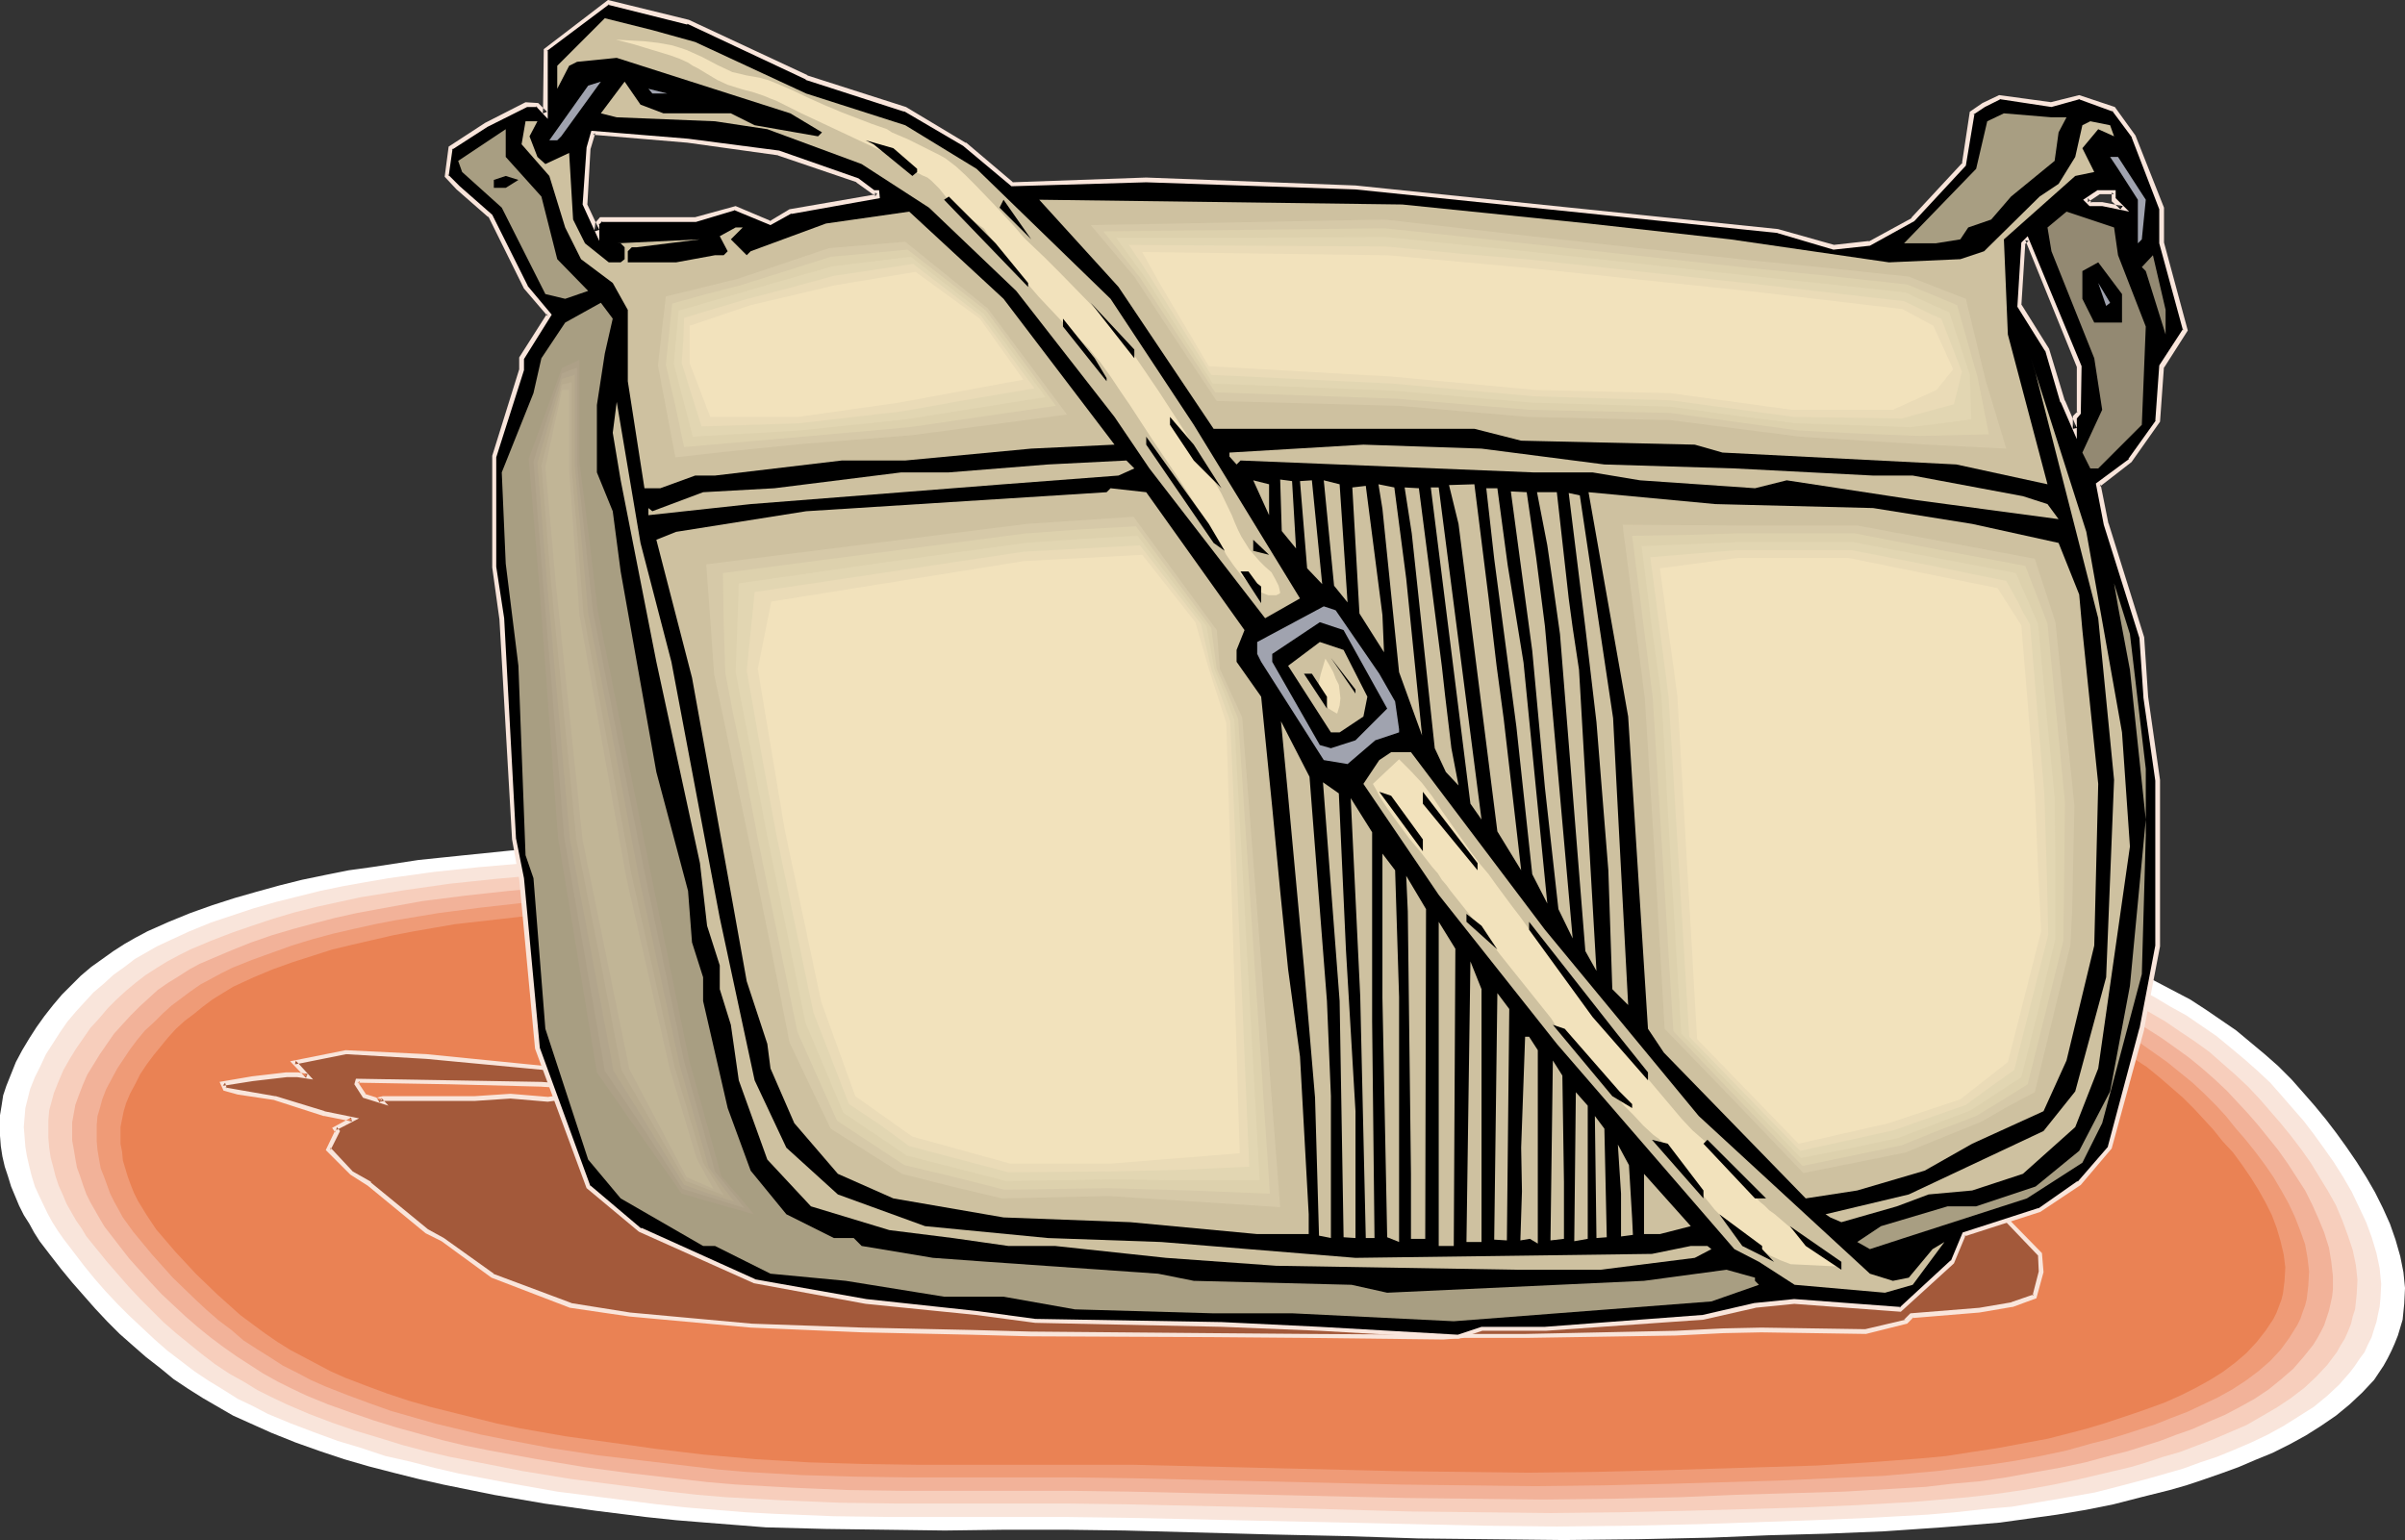 <?xml version="1.0" encoding="UTF-8" standalone="no"?>
<svg
   version="1.0"
   width="129.724mm"
   height="83.076mm"
   id="svg122"
   sodipodi:docname="Purse 52.wmf"
   xmlns:inkscape="http://www.inkscape.org/namespaces/inkscape"
   xmlns:sodipodi="http://sodipodi.sourceforge.net/DTD/sodipodi-0.dtd"
   xmlns="http://www.w3.org/2000/svg"
   xmlns:svg="http://www.w3.org/2000/svg">
  <rect width="100%" height="100%" fill="#333333" stroke="none"/>
  <sodipodi:namedview
     id="namedview122"
     pagecolor="#ffffff"
     bordercolor="#000000"
     borderopacity="0.25"
     inkscape:showpageshadow="2"
     inkscape:pageopacity="0.0"
     inkscape:pagecheckerboard="0"
     inkscape:deskcolor="#d1d1d1"
     inkscape:document-units="mm" />
  <defs
     id="defs1">
    <pattern
       id="WMFhbasepattern"
       patternUnits="userSpaceOnUse"
       width="6"
       height="6"
       x="0"
       y="0" />
  </defs>
  <path
     style="fill:#ffffff;fill-opacity:1;fill-rule:evenodd;stroke:none"
     d="m 1.293,221.393 0.97,-2.424 0.97,-2.424 1.293,-2.424 1.454,-2.424 1.454,-2.262 1.616,-2.262 1.778,-2.262 1.778,-2.101 1.939,-1.939 1.939,-1.939 2.101,-1.778 2.262,-1.616 2.262,-1.616 2.262,-1.454 2.262,-1.293 2.424,-1.293 4.363,-1.939 4.363,-1.778 4.525,-1.616 4.525,-1.454 4.525,-1.293 4.686,-1.293 4.525,-1.131 4.686,-0.97 4.848,-0.97 4.686,-0.646 9.534,-1.454 9.373,-0.97 9.534,-0.97 7.757,-0.485 7.757,-0.485 7.595,-0.323 7.757,-0.162 15.514,-0.323 15.514,0.162 15.352,0.323 15.514,0.485 31.027,0.808 27.795,0.485 27.795,0.485 13.898,0.485 13.898,0.646 13.898,0.808 13.898,1.131 10.019,0.97 10.181,1.131 10.019,1.131 10.019,1.293 10.019,1.778 5.01,0.97 5.01,0.97 4.848,1.293 4.848,1.293 4.848,1.454 4.848,1.616 6.949,2.586 3.555,1.454 3.555,1.454 3.394,1.616 3.394,1.778 3.394,1.778 3.394,1.778 3.232,2.101 3.07,2.101 3.07,2.101 2.909,2.424 2.909,2.424 2.747,2.424 2.747,2.747 2.424,2.747 2.262,2.586 2.262,2.747 2.101,2.747 2.101,2.909 2.101,3.07 1.939,3.07 1.778,3.07 1.616,3.232 1.454,3.232 1.131,3.232 0.97,3.394 0.646,3.232 0.323,3.232 -0.162,3.232 -0.162,1.616 -0.162,1.616 -0.485,1.616 -0.485,1.616 -0.646,1.616 -0.646,1.454 -0.808,1.616 -0.808,1.454 -0.97,1.454 -0.97,1.454 -2.424,2.586 -2.586,2.424 -2.747,2.262 -3.07,2.101 -3.07,1.939 -3.232,1.778 -3.555,1.778 -3.555,1.454 -3.394,1.454 -3.555,1.293 -3.717,1.293 -3.394,1.131 -3.394,0.97 -5.818,1.454 -5.656,1.454 -5.656,1.131 -5.818,0.97 -5.818,0.808 -5.818,0.808 -5.818,0.485 -5.979,0.485 -11.797,0.808 -11.797,0.485 -11.797,0.323 -11.797,0.485 -14.867,0.323 -15.029,0.162 -14.867,-0.162 -14.867,-0.162 -15.029,-0.485 -14.867,-0.323 -29.896,-0.808 -12.12,-0.162 h -12.282 l -12.282,0.162 -12.12,-0.162 -12.282,-0.162 -12.12,-0.323 -6.141,-0.485 -6.141,-0.485 -5.979,-0.485 -6.141,-0.646 -10.342,-1.293 -10.342,-1.454 -10.342,-1.778 -10.342,-2.101 -5.01,-1.131 -5.171,-1.293 -5.01,-1.293 -5.01,-1.454 -4.848,-1.616 -5.01,-1.778 -4.848,-1.939 -4.686,-2.101 -3.232,-1.454 -3.07,-1.778 -3.07,-1.778 -3.07,-1.939 -2.909,-1.939 -2.747,-2.262 -2.909,-2.262 -2.586,-2.262 -2.747,-2.424 -2.586,-2.586 -2.424,-2.586 -4.686,-5.333 -2.262,-2.747 -2.262,-2.909 -2.101,-2.747 -1.131,-1.778 -0.97,-1.778 -1.131,-1.778 -0.97,-1.939 -0.808,-1.939 -0.808,-1.939 -0.646,-2.101 -0.646,-1.939 -0.485,-2.101 -0.323,-2.101 L 0,231.573 v -2.101 -2.101 l 0.323,-1.939 0.323,-2.101 z"
     id="path1" />
  <path
     style="fill:#f9e5db;fill-opacity:1;fill-rule:evenodd;stroke:none"
     d="m 6.141,222.039 0.97,-2.424 1.131,-2.262 1.131,-2.424 1.454,-2.262 1.454,-2.262 1.454,-2.101 1.778,-2.101 1.778,-1.939 1.778,-1.939 2.101,-1.778 1.939,-1.778 2.262,-1.616 2.101,-1.616 2.262,-1.293 2.262,-1.293 2.424,-1.131 4.202,-1.939 4.363,-1.778 4.363,-1.454 4.363,-1.454 4.525,-1.293 4.525,-1.131 4.525,-1.131 4.686,-0.97 4.525,-0.808 4.686,-0.808 9.373,-1.293 9.211,-0.97 9.373,-0.808 7.595,-0.646 7.434,-0.323 7.595,-0.323 7.595,-0.323 h 15.19 15.19 l 15.029,0.323 15.19,0.485 30.219,0.808 27.31,0.323 27.31,0.485 13.574,0.485 13.736,0.646 13.574,0.808 13.574,1.131 10.019,0.97 9.858,0.97 9.858,1.131 9.858,1.293 9.858,1.454 4.848,0.97 4.848,1.131 4.848,1.131 4.686,1.293 4.848,1.293 4.686,1.454 6.787,2.586 6.949,2.909 3.394,1.616 3.232,1.454 3.394,1.778 3.232,1.939 3.232,1.778 3.07,2.101 3.07,2.101 2.747,2.262 2.909,2.424 2.747,2.424 2.586,2.424 2.424,2.747 2.101,2.424 2.262,2.586 2.101,2.747 2.101,2.909 1.939,2.747 1.939,3.07 1.778,3.07 1.454,3.07 1.454,3.07 1.131,3.07 0.97,3.232 0.646,3.07 0.323,3.232 -0.162,3.07 -0.162,1.616 -0.323,1.454 -0.323,1.616 -0.485,1.454 -0.485,1.616 -0.808,1.616 -0.646,1.454 -0.97,1.293 -0.97,1.454 -0.97,1.293 -2.262,2.586 -2.424,2.262 -2.747,2.262 -3.07,1.939 -3.07,1.939 -3.232,1.778 -3.394,1.616 -3.394,1.454 -3.555,1.454 -3.394,1.131 -3.555,1.293 -6.787,1.939 -5.494,1.454 -5.656,1.454 -5.494,0.97 -5.656,0.97 -5.818,0.97 -5.656,0.485 -5.818,0.646 -5.656,0.485 -11.635,0.646 -11.474,0.485 -23.27,0.808 -14.544,0.323 -14.706,0.162 -14.544,-0.162 -14.706,-0.323 -58.499,-1.293 -11.958,-0.162 h -23.917 -11.958 l -11.958,-0.162 -11.958,-0.485 -5.979,-0.323 -5.979,-0.485 -5.979,-0.485 -5.979,-0.646 -10.181,-1.293 -10.181,-1.293 -10.019,-1.778 -10.181,-1.939 -4.848,-1.131 -5.01,-1.293 -5.01,-1.131 -4.848,-1.616 -4.848,-1.454 -4.848,-1.778 -4.686,-1.778 -4.686,-1.939 -3.07,-1.616 -3.07,-1.454 -3.07,-1.939 -2.909,-1.778 -2.909,-1.939 -2.747,-2.101 -2.747,-2.101 -2.586,-2.262 -2.586,-2.424 -2.586,-2.424 -2.424,-2.424 -2.424,-2.586 -2.262,-2.586 -2.101,-2.586 -4.202,-5.494 -1.131,-1.616 -1.131,-1.778 -0.97,-1.778 -1.778,-3.717 -0.808,-1.778 -0.646,-2.101 -0.485,-1.939 -0.485,-2.101 -0.323,-1.939 -0.162,-2.101 -0.162,-1.939 0.162,-1.939 0.162,-1.939 0.485,-1.939 z"
     id="path2" />
  <path
     style="fill:#f7cebc;fill-opacity:1;fill-rule:evenodd;stroke:none"
     d="m 10.989,222.847 0.97,-2.424 0.97,-2.262 1.293,-2.262 1.293,-2.101 1.454,-2.101 1.454,-2.101 1.778,-1.939 1.778,-2.101 1.778,-1.778 1.939,-1.778 1.939,-1.616 2.101,-1.616 2.262,-1.454 2.101,-1.293 2.424,-1.293 2.262,-1.131 4.202,-1.778 4.202,-1.616 4.202,-1.454 4.363,-1.454 4.363,-1.293 4.525,-1.131 8.888,-1.939 9.05,-1.454 9.05,-1.293 9.211,-0.97 9.05,-0.808 7.434,-0.485 7.434,-0.485 7.434,-0.323 7.434,-0.162 14.706,-0.162 14.867,0.162 29.734,0.646 14.867,0.485 14.867,0.323 26.664,0.323 26.826,0.485 13.413,0.485 13.251,0.646 13.251,0.808 13.413,0.97 19.392,1.778 9.696,1.131 9.534,1.293 9.696,1.454 4.686,0.97 4.848,0.97 4.686,1.131 4.686,1.293 4.686,1.293 4.525,1.454 6.787,2.424 6.787,2.747 3.232,1.454 3.232,1.616 3.394,1.616 6.141,3.555 3.07,2.101 2.909,1.939 2.909,2.101 2.747,2.424 2.586,2.262 2.586,2.424 2.424,2.586 2.101,2.424 2.101,2.424 2.101,2.586 2.101,2.747 1.939,2.747 1.778,2.909 1.778,2.909 1.616,2.909 1.293,3.07 1.131,3.07 0.97,2.909 0.646,3.07 0.323,3.07 -0.162,2.909 -0.162,1.616 -0.162,1.454 -0.485,1.454 -0.323,1.454 -0.646,1.616 -0.646,1.454 -0.808,1.293 -0.808,1.454 -1.939,2.586 -2.262,2.424 -2.424,2.262 -2.747,2.101 -2.909,1.939 -3.07,1.778 -3.07,1.778 -3.394,1.454 -3.394,1.454 -3.394,1.293 -3.394,1.293 -3.394,0.97 -3.394,1.131 -3.232,0.97 -5.494,1.293 -5.494,1.293 -5.494,1.131 -5.494,0.97 -5.656,0.808 -5.494,0.646 -5.656,0.485 -5.656,0.485 -11.312,0.646 -11.312,0.485 -11.312,0.323 -11.312,0.323 -14.221,0.323 -14.382,0.162 -14.382,-0.162 -14.382,-0.162 -28.765,-0.808 -28.603,-0.646 -11.797,-0.162 h -11.635 -11.635 -11.797 l -11.797,-0.162 -11.635,-0.485 -5.818,-0.323 -5.818,-0.323 -5.818,-0.485 -5.818,-0.646 -10.019,-1.293 -10.019,-1.293 -9.858,-1.616 -9.858,-1.939 -5.01,-0.97 -4.848,-1.131 -4.848,-1.293 -4.686,-1.454 -4.848,-1.454 -4.686,-1.616 -4.686,-1.778 -4.525,-1.939 -3.07,-1.454 -2.909,-1.454 -2.909,-1.778 -2.909,-1.616 -2.909,-1.939 -2.747,-2.101 -2.586,-2.101 -2.586,-2.101 -2.586,-2.262 -2.424,-2.424 -2.262,-2.262 -2.424,-2.586 -4.363,-5.01 -4.202,-5.171 -0.97,-1.616 -1.131,-1.616 -1.939,-3.394 -0.808,-1.939 -0.808,-1.778 -0.646,-1.939 -0.485,-1.939 -0.485,-1.778 -0.323,-2.101 -0.162,-1.939 v -1.778 -1.939 l 0.162,-1.939 0.485,-1.778 z"
     id="path3" />
  <path
     style="fill:#f2b299;fill-opacity:1;fill-rule:evenodd;stroke:none"
     d="m 15.998,223.493 0.808,-2.101 0.97,-2.262 1.293,-2.101 1.293,-2.101 1.454,-2.101 1.454,-2.101 1.616,-1.778 1.778,-1.939 1.778,-1.778 3.717,-3.394 2.101,-1.454 2.101,-1.293 2.262,-1.454 2.101,-1.131 2.262,-0.97 4.202,-1.778 4.04,-1.616 4.202,-1.454 4.363,-1.293 4.202,-1.131 4.363,-1.131 4.363,-0.97 4.363,-0.808 8.888,-1.616 8.888,-1.131 8.888,-0.97 9.05,-0.808 7.11,-0.485 7.434,-0.485 7.11,-0.162 7.272,-0.162 14.544,-0.162 14.544,0.162 29.088,0.646 29.088,0.646 26.179,0.485 26.179,0.485 13.09,0.323 13.09,0.646 12.928,0.646 13.09,1.131 19.069,1.778 9.534,0.97 9.373,1.131 9.373,1.616 4.686,0.808 4.686,0.97 4.686,1.131 4.525,1.131 4.525,1.293 4.525,1.293 6.626,2.424 6.626,2.586 3.232,1.454 3.232,1.454 3.07,1.616 3.07,1.778 3.07,1.616 3.07,1.939 2.747,1.939 2.909,2.101 2.586,2.101 2.586,2.262 2.586,2.424 2.262,2.424 2.101,2.262 2.101,2.424 4.04,5.01 1.939,2.747 1.778,2.747 1.778,2.747 1.454,2.909 1.293,2.909 1.131,2.747 0.97,3.07 0.485,2.909 0.323,2.909 v 2.747 l -0.162,1.454 -0.323,1.454 -0.323,1.454 -0.485,1.454 -0.485,1.454 -0.646,1.293 -0.808,1.454 -0.808,1.293 -1.939,2.424 -2.101,2.424 -2.424,2.101 -2.586,2.101 -2.909,1.939 -2.909,1.616 -3.07,1.616 -3.394,1.454 -3.232,1.454 -3.232,1.131 -3.394,1.293 -6.626,2.101 -3.232,0.808 -5.333,1.454 -5.333,1.131 -5.494,0.97 -5.333,0.97 -5.494,0.808 -5.494,0.485 -5.494,0.646 -5.494,0.323 -11.15,0.646 -10.989,0.323 -11.15,0.323 -11.15,0.485 -14.059,0.323 -13.898,0.162 -14.059,-0.162 -14.059,-0.162 -28.118,-0.646 -27.957,-0.646 -11.635,-0.162 h -34.421 l -11.474,-0.162 -11.474,-0.485 -11.474,-0.646 -5.656,-0.485 -5.656,-0.646 -9.858,-1.131 -9.696,-1.293 -9.696,-1.616 -9.696,-1.778 -4.848,-0.97 -4.686,-1.131 -4.686,-1.293 -4.686,-1.293 -4.686,-1.454 -4.686,-1.616 -4.525,-1.616 -4.363,-1.778 -3.07,-1.454 -2.909,-1.454 -2.909,-1.616 -2.747,-1.778 -2.747,-1.778 -2.747,-1.939 -2.586,-1.939 -2.586,-2.101 -2.424,-2.101 -2.424,-2.262 -2.424,-2.262 -2.262,-2.424 -4.363,-4.848 -3.878,-5.01 -1.131,-1.454 -0.97,-1.616 -1.939,-3.394 -0.808,-1.616 -0.646,-1.778 -0.646,-1.939 -0.646,-1.778 -0.323,-1.778 -0.323,-1.939 -0.323,-1.778 v -1.939 -1.778 l 0.323,-1.778 0.323,-1.778 z"
     id="path4" />
  <path
     style="fill:#ef9b77;fill-opacity:1;fill-rule:evenodd;stroke:none"
     d="m 20.846,224.14 0.808,-2.101 1.131,-2.101 1.131,-2.101 1.293,-1.939 1.293,-1.939 1.454,-1.939 1.616,-1.939 1.778,-1.616 1.778,-1.778 1.778,-1.616 1.939,-1.454 1.939,-1.454 2.101,-1.454 2.101,-1.131 2.101,-1.131 2.262,-1.131 4.04,-1.616 4.04,-1.454 4.04,-1.454 4.202,-1.293 4.202,-1.131 4.202,-0.97 4.363,-0.97 4.202,-0.808 8.726,-1.454 8.726,-1.131 8.726,-0.97 8.888,-0.646 7.11,-0.485 6.949,-0.485 14.221,-0.485 h 14.221 14.221 l 28.442,0.646 28.603,0.808 25.533,0.323 25.533,0.485 12.928,0.323 12.766,0.485 12.766,0.808 12.766,0.97 18.584,1.616 9.211,0.97 9.373,1.293 9.211,1.454 4.525,0.808 4.525,0.808 4.525,1.131 4.363,1.131 4.525,1.131 4.363,1.293 6.626,2.262 6.302,2.586 3.232,1.293 3.232,1.454 2.909,1.616 3.07,1.616 3.07,1.616 2.909,1.778 2.747,1.939 2.747,1.939 2.586,2.101 2.586,2.101 2.424,2.262 2.424,2.424 1.939,2.101 1.939,2.424 2.101,2.424 1.939,2.424 1.939,2.586 1.778,2.586 1.616,2.747 1.454,2.586 1.293,2.747 1.131,2.909 0.97,2.747 0.485,2.747 0.323,2.747 -0.162,2.909 -0.323,2.747 -0.323,1.293 -0.485,1.293 -0.485,1.454 -0.646,1.293 -1.616,2.586 -1.778,2.424 -2.101,2.262 -2.424,2.101 -2.586,1.939 -2.747,1.778 -2.909,1.616 -3.07,1.454 -3.07,1.454 -3.394,1.293 -3.232,1.293 -6.464,2.101 -3.232,0.97 -3.232,0.808 -5.171,1.454 -5.333,1.131 -5.171,0.97 -5.333,0.808 -5.333,0.646 -5.333,0.646 -5.333,0.485 -5.494,0.485 -10.827,0.485 -10.827,0.485 -21.816,0.646 -13.736,0.323 -13.736,0.162 -13.736,-0.162 -13.574,-0.162 -54.944,-1.293 -11.312,-0.162 h -33.774 l -11.312,-0.162 -11.15,-0.323 -11.15,-0.646 -5.656,-0.485 -5.494,-0.646 -9.534,-1.131 -9.534,-1.131 -9.534,-1.454 -9.373,-1.778 -4.848,-0.97 -4.686,-1.131 -4.686,-1.131 -4.525,-1.293 -4.525,-1.293 -4.525,-1.616 -4.363,-1.616 -4.525,-1.778 -2.909,-1.293 -2.747,-1.454 -2.909,-1.454 -2.747,-1.778 -2.586,-1.616 -2.747,-1.778 -2.424,-2.101 -2.586,-1.939 -2.424,-2.101 -2.262,-2.101 -4.686,-4.525 -4.202,-4.686 -3.878,-4.686 -2.101,-2.909 -1.778,-3.232 -0.808,-1.616 -0.646,-1.778 -0.646,-1.778 -0.646,-1.616 -0.323,-1.778 -0.323,-1.939 -0.162,-1.778 v -1.616 -1.778 l 0.162,-1.778 0.485,-1.616 z"
     id="path5" />
  <path
     style="fill:#ea8254;fill-opacity:1;fill-rule:evenodd;stroke:none"
     d="m 25.694,224.948 0.808,-1.939 1.131,-2.101 0.97,-1.939 1.293,-1.939 1.454,-1.939 1.454,-1.778 1.454,-1.778 1.616,-1.778 1.778,-1.616 1.939,-1.454 1.778,-1.454 1.939,-1.454 2.101,-1.293 2.101,-1.293 2.101,-0.97 2.101,-0.97 3.878,-1.616 4.04,-1.454 4.04,-1.293 4.04,-1.293 4.04,-0.97 4.202,-0.97 4.202,-0.97 4.202,-0.808 8.403,-1.454 8.565,-0.97 8.565,-0.97 8.565,-0.646 6.949,-0.485 6.949,-0.323 13.898,-0.485 13.898,-0.162 13.898,0.162 27.957,0.646 27.795,0.646 25.048,0.323 25.048,0.485 12.443,0.323 12.443,0.485 12.605,0.808 12.443,0.97 18.261,1.616 9.05,0.808 9.05,1.131 9.05,1.454 8.888,1.616 4.363,0.97 4.363,0.97 4.363,1.293 4.363,1.293 6.302,2.101 6.302,2.424 6.141,2.747 3.07,1.293 5.979,3.232 2.747,1.778 2.747,1.778 2.747,1.778 2.586,2.101 2.424,2.101 2.424,2.101 2.262,2.262 1.939,2.101 1.939,2.101 1.939,2.424 2.101,2.262 1.778,2.424 1.778,2.586 1.616,2.586 1.454,2.586 1.293,2.586 0.97,2.586 0.808,2.747 0.646,2.747 0.323,2.586 -0.162,2.747 -0.323,2.586 -0.323,1.293 -0.485,1.293 -0.485,1.293 -0.646,1.293 -1.616,2.424 -1.778,2.262 -2.101,2.262 -2.262,1.939 -2.586,1.939 -2.586,1.616 -2.909,1.616 -2.909,1.454 -3.232,1.454 -3.07,1.131 -3.232,1.131 -6.302,2.101 -3.232,0.97 -3.07,0.808 -5.01,1.293 -5.171,0.97 -5.171,0.97 -5.333,0.808 -5.171,0.808 -5.171,0.485 -10.666,0.808 -10.504,0.646 -10.666,0.323 -21.17,0.646 -13.413,0.323 -13.574,0.162 -13.413,-0.162 -13.413,-0.162 -26.826,-0.646 -26.987,-0.646 h -10.989 -10.989 -10.989 -10.989 l -10.989,-0.162 -10.989,-0.323 -10.827,-0.646 -5.494,-0.485 -5.494,-0.485 -9.373,-1.131 -9.211,-1.293 -9.373,-1.293 -9.211,-1.616 -4.686,-0.97 -4.525,-1.131 -4.525,-1.131 -4.525,-1.131 -4.525,-1.293 -4.363,-1.454 -4.363,-1.616 -4.202,-1.616 -2.909,-1.293 -2.747,-1.454 -2.747,-1.454 -2.747,-1.454 -2.586,-1.616 -2.586,-1.778 -5.01,-3.717 -4.686,-4.202 -4.363,-4.202 -4.202,-4.525 -3.878,-4.525 -1.939,-2.909 -1.778,-2.909 -0.808,-1.616 -0.646,-1.616 -0.646,-1.778 -0.485,-1.616 -0.485,-1.616 -0.162,-1.778 -0.323,-1.616 v -1.778 -1.616 l 0.323,-1.616 0.323,-1.616 z"
     id="path6" />
  <path
     style="fill:#a3593a;fill-opacity:1;fill-rule:evenodd;stroke:none"
     d="m 377.82,232.381 -2.101,-1.939 -15.514,-5.494 -0.646,0.162 1.939,2.747 7.434,1.778 5.171,2.262 3.555,1.293 -0.485,-0.485 z m -265.185,-14.544 20.846,1.454 13.251,1.454 10.989,1.778 26.341,-0.162 41.531,0.323 85.163,1.778 11.635,0.808 6.949,-0.162 7.595,-1.131 7.757,-2.262 -0.646,-2.262 1.939,-0.323 2.909,-0.485 10.342,0.485 5.171,-0.485 7.434,0.646 5.171,1.131 8.403,3.07 1.616,1.616 8.242,3.717 -3.07,1.616 1.454,2.424 -3.878,1.616 -5.171,1.131 3.232,1.616 11.797,5.01 3.232,2.586 5.979,3.555 6.949,7.272 0.323,3.555 -1.293,5.171 -4.686,1.616 -6.626,1.131 -13.736,1.131 -1.293,1.131 -8.242,2.101 -21.17,-0.323 -7.757,0.162 -9.696,0.485 -30.542,0.485 h -12.605 l -4.202,0.323 -27.634,-0.323 -19.715,-0.162 -36.845,-0.162 -11.958,-0.323 -22.301,-0.485 -22.786,-0.97 -24.563,-2.101 -12.12,-1.939 -15.998,-5.979 -10.019,-7.434 -3.232,-1.778 -11.797,-9.534 -3.717,-2.262 -4.525,-4.848 1.778,-3.717 -0.485,-0.646 3.555,-1.778 -5.818,-1.131 -10.019,-3.232 -7.434,-1.131 -2.747,-0.646 -0.485,-1.131 6.141,-0.97 6.949,-0.808 h 2.262 l 1.939,0.323 -2.747,-2.909 10.504,-1.939 16.483,0.808 z m -2.262,3.232 -18.584,-0.485 -18.907,-0.323 -0.162,0.646 1.454,2.424 3.555,1.131 -0.323,-0.323 0.646,-0.162 H 96.798 l 7.272,-0.485 7.595,0.646 3.394,-0.485 16.483,-0.646 -0.162,-0.162 h -0.646 l -3.717,-0.485 z m 265.347,2.101 -0.323,-0.323 h -3.07 l -1.939,0.323 0.97,0.162 h 2.101 l 4.202,0.162 z"
     id="path7" />
  <path
     style="fill:#f9e5db;fill-opacity:1;fill-rule:evenodd;stroke:none"
     d="m 378.628,232.705 -2.586,-2.747 -15.837,-5.494 -1.293,0.323 2.424,3.394 7.434,1.939 h -0.162 l 5.333,2.262 v 0 l 5.333,1.778 -1.778,-1.778 -0.162,0.646 1.293,-0.323 -0.97,-0.646 -1.293,0.323 0.97,1.131 0.485,-0.808 -3.555,-1.293 v 0.162 l -5.171,-2.262 h -0.162 l -7.272,-1.939 0.162,0.162 -1.778,-2.747 -0.323,0.808 0.646,-0.162 h -0.323 l 15.675,5.494 -0.323,-0.162 2.101,1.939 0.162,-0.646 z"
     id="path8" />
  <path
     style="fill:#f9e5db;fill-opacity:1;fill-rule:evenodd;stroke:none"
     d="m 112.635,218.322 v 0 l 20.846,1.293 v 0 l 13.09,1.616 10.989,1.778 h 0.162 l 26.341,-0.323 41.531,0.485 85.163,1.778 11.635,0.808 6.949,-0.162 h 0.162 l 7.434,-1.131 h 0.162 l 8.08,-2.586 -0.646,-2.586 -0.323,0.646 1.939,-0.323 2.747,-0.485 v 0 l 10.342,0.485 h 0.162 l 5.171,-0.485 h -0.162 l 7.434,0.485 h -0.162 l 5.171,1.293 8.565,3.07 -0.323,-0.162 1.616,1.616 8.403,3.878 v -0.808 l -3.555,1.778 1.778,2.747 0.162,-0.646 -3.878,1.778 h 0.162 l -6.464,1.293 4.202,2.262 11.958,5.01 h -0.162 l 3.394,2.424 5.818,3.717 v -0.162 l 6.949,7.272 v -0.162 l 0.162,3.555 v -0.162 l -1.293,5.01 0.323,-0.323 -4.686,1.616 h 0.162 l -6.626,1.131 -14.059,1.131 -1.293,1.293 h 0.323 l -8.242,1.939 v 0 l -21.17,-0.323 -7.757,0.162 -9.696,0.485 -30.542,0.646 h -12.605 l -4.202,0.162 -27.634,-0.162 -19.715,-0.162 -36.845,-0.323 -11.958,-0.323 -22.301,-0.485 -22.786,-0.808 h 0.162 l -24.725,-2.262 -12.12,-1.939 h 0.162 l -15.998,-5.979 h 0.162 l -10.181,-7.272 v 0 l -3.232,-1.778 v 0 l -11.635,-9.534 v -0.162 l -3.717,-2.101 v 0 l -4.525,-4.848 v 0.485 l 1.939,-3.878 -0.646,-0.808 -0.162,0.646 4.686,-2.424 -7.11,-1.454 h 0.162 l -10.019,-3.07 h -0.162 l -7.434,-1.293 -2.747,-0.485 0.323,0.162 -0.323,-1.131 -0.485,0.646 6.141,-0.97 6.949,-0.808 v 0 h 2.262 -0.162 l 3.232,0.485 -3.555,-3.878 -0.162,0.808 10.504,-2.101 h -0.162 l 16.483,0.97 v 0 l 25.694,2.424 0.162,-0.808 -25.856,-2.586 v 0 l -16.483,-0.808 -11.312,2.262 3.232,3.394 0.323,-0.808 -1.939,-0.323 v 0 h -2.262 -0.162 l -6.949,0.808 -6.626,1.131 0.808,1.778 2.909,0.808 7.595,1.131 h -0.162 l 10.019,3.232 h 0.162 l 5.656,1.131 -0.162,-0.808 -3.878,2.101 0.646,0.97 v -0.485 l -1.939,4.04 5.01,5.01 3.555,2.262 v 0 l 11.797,9.696 3.232,1.616 v 0 l 10.181,7.434 15.998,6.141 12.12,1.778 24.725,2.262 v 0 l 22.786,0.97 22.301,0.485 11.958,0.323 36.845,0.162 19.715,0.162 27.634,0.323 4.202,-0.323 h 12.605 l 30.542,-0.485 9.696,-0.485 7.757,-0.162 21.331,0.323 8.403,-2.101 1.293,-1.293 -0.323,0.162 13.736,-1.131 6.626,-1.131 h 0.162 l 4.848,-1.778 1.454,-5.333 -0.323,-3.878 -7.272,-7.434 -5.818,-3.555 -3.394,-2.586 -11.797,-5.01 -3.232,-1.778 v 0.97 l 5.171,-1.131 4.363,-1.939 -1.778,-2.909 -0.162,0.646 3.878,-1.939 -9.05,-4.04 h 0.162 l -1.616,-1.616 -8.565,-3.232 -5.171,-1.131 h -0.162 l -7.434,-0.485 v 0 l -5.171,0.323 v 0 l -10.342,-0.323 h -0.162 l -2.747,0.323 -2.424,0.485 0.646,2.586 0.323,-0.485 -7.757,2.262 v 0 l -7.434,1.131 v 0 l -6.949,0.162 -11.635,-0.646 -85.163,-1.939 -41.531,-0.323 -26.341,0.162 v 0 l -10.989,-1.778 -13.251,-1.454 v 0 l -20.846,-1.293 h 0.162 z"
     id="path9" />
  <path
     style="fill:#f9e5db;fill-opacity:1;fill-rule:evenodd;stroke:none"
     d="m 110.373,220.585 v 0 l -18.584,-0.323 -19.23,-0.323 -0.323,1.131 1.778,2.747 5.171,1.616 -1.454,-1.616 -0.162,0.808 0.646,-0.162 H 78.053 96.798 l 7.272,-0.485 v 0 l 7.595,0.646 3.555,-0.485 h -0.162 l 17.291,-0.808 -0.808,-0.97 h -0.808 v 0 l -3.717,-0.485 -16.645,-1.293 -0.162,0.97 16.806,1.131 3.555,0.485 h 0.162 0.646 l -0.323,-0.162 0.162,0.162 0.323,-0.646 -16.483,0.646 v 0 l -3.394,0.485 h 0.162 l -7.757,-0.646 v 0 l -7.272,0.485 H 78.053 l -1.293,0.323 0.646,0.97 0.485,-0.646 -3.555,-1.131 0.323,0.162 -1.616,-2.424 0.162,0.323 0.162,-0.646 -0.485,0.323 18.907,0.323 18.584,0.485 h -0.162 z"
     id="path10" />
  <path
     style="fill:#f9e5db;fill-opacity:1;fill-rule:evenodd;stroke:none"
     d="m 375.72,222.685 0.323,0.323 -0.485,-0.646 h -3.232 l -4.04,0.808 2.909,0.646 h 2.262 l 4.202,0.162 0.162,-0.97 -2.101,-0.323 -0.162,0.808 2.101,0.485 v -0.97 h -4.202 -2.101 v 0 l -0.97,-0.323 v 0.97 l 1.939,-0.485 v 0 h 3.07 l -0.323,-0.162 0.485,0.485 z"
     id="path11" />
  <path
     style="fill:#000000;fill-opacity:1;fill-rule:evenodd;stroke:none"
     d="m 423.876,84.194 v -9.534 l -10.666,-25.856 -0.808,0.808 -0.646,12.766 5.656,8.888 3.07,10.666 2.586,5.494 v -2.424 z m -259.529,-68.357 20.2,6.464 12.12,7.11 9.534,8.08 27.472,-0.808 42.662,1.616 86.133,8.888 11.312,3.232 7.434,-0.808 8.726,-4.848 10.504,-11.312 1.616,-10.342 2.424,-1.778 3.232,-1.616 10.504,1.616 5.656,-1.616 7.11,2.586 4.04,5.494 5.656,14.544 v 7.272 l 4.848,17.614 -4.848,7.434 -0.808,11.15 -5.656,8.08 -6.464,4.848 1.616,8.08 7.272,23.27 0.808,11.958 2.424,16.968 v 33.775 l -3.232,16.968 -6.464,24.24 -6.302,7.272 -8.08,5.494 -15.352,4.848 -2.424,5.656 -10.504,9.696 -21.654,-1.616 -8.08,0.808 -10.504,2.424 -32.32,2.262 h -12.928 l -4.686,1.616 -28.28,-1.616 -20.038,-0.808 -37.976,-0.646 -11.958,-1.616 -22.624,-2.424 -22.624,-4.202 -23.27,-10.342 -10.666,-8.888 -10.342,-28.118 -3.232,-34.744 -1.616,-7.918 -2.424,-45.087 -1.616,-10.342 V 93.082 l 5.656,-17.776 v -2.262 l 5.656,-8.888 -4.848,-5.656 -7.272,-14.544 -6.464,-5.656 -2.424,-2.424 0.808,-5.656 7.434,-4.686 7.918,-4.202 h 2.424 l 1.616,1.778 V 10.181 l 12.928,-9.696 16.16,4.04 z m -5.656,15.352 -18.422,-2.586 -19.392,-1.616 -0.97,3.232 -0.646,11.474 2.424,5.494 v -1.616 l 0.808,-0.808 h 19.23 l 8.242,-2.424 7.11,3.232 4.04,-2.424 17.776,-3.07 v -0.808 h -0.808 l -3.232,-2.586 z m 272.296,9.534 v -1.454 h -3.232 l -2.424,1.454 0.808,0.97 h 2.424 l 4.04,0.646 z"
     id="path12" />
  <path
     style="fill:#f9e5db;fill-opacity:1;fill-rule:evenodd;stroke:none"
     d="m 424.2,84.355 0.162,-9.696 -10.989,-26.502 -1.293,1.293 -0.808,13.09 5.656,9.05 v -0.162 l 3.07,10.504 0.162,0.162 3.232,7.434 v -4.525 0.323 l 0.808,-0.97 -0.646,-0.485 -0.97,0.97 v 2.586 l 0.808,-0.162 -2.424,-5.656 v 0.162 l -3.232,-10.666 -5.656,-9.05 v 0.323 l 0.808,-12.766 -0.162,0.323 0.808,-0.808 -0.646,-0.162 10.504,25.856 v -0.162 9.534 l 0.162,-0.323 z"
     id="path13" />
  <path
     style="fill:#f9e5db;fill-opacity:1;fill-rule:evenodd;stroke:none"
     d="m 164.185,16.16 0.162,0.162 20.038,6.464 -0.162,-0.162 12.12,7.11 v 0 l 9.858,8.242 27.472,-0.808 42.662,1.454 v 0 l 86.133,8.888 h -0.162 l 11.474,3.394 7.434,-0.808 9.05,-5.01 10.504,-11.312 1.778,-10.666 -0.323,0.323 2.424,-1.616 v 0 l 3.232,-1.616 h -0.323 l 10.666,1.616 5.818,-1.616 h -0.323 l 7.11,2.586 -0.323,-0.323 4.202,5.656 -0.162,-0.162 5.656,14.706 v -0.323 7.272 l 4.848,17.776 v -0.323 l -4.848,7.434 -0.808,11.312 0.162,-0.162 -5.656,7.918 h 0.162 l -6.787,5.01 1.616,8.403 v 0 l 7.272,23.109 v 0 l 0.808,11.958 v 0.162 l 2.424,16.968 v -0.162 33.775 0 l -3.232,16.968 v -0.162 l -6.464,24.24 0.162,-0.162 -6.302,7.272 v -0.162 l -8.08,5.656 0.162,-0.162 -15.514,5.01 -2.424,5.818 v -0.162 l -10.504,9.696 0.323,-0.162 -21.654,-1.616 h -0.162 l -8.08,0.808 v 0 l -10.504,2.424 v 0 l -32.158,2.424 v 0 h -12.928 l -4.848,1.616 h 0.162 l -28.28,-1.616 -20.038,-0.97 -37.976,-0.646 v 0 l -11.958,-1.616 -22.462,-2.424 -22.786,-4.04 h 0.162 l -23.27,-10.504 v 0.162 l -10.504,-8.888 0.162,0.323 -10.342,-28.28 v 0 l -3.232,-34.583 -1.616,-8.08 v 0.162 l -2.424,-45.087 v 0 l -1.616,-10.504 v 0.162 -22.624 0.162 l 5.656,-17.776 v -2.424 0.162 l 5.656,-9.05 -5.01,-5.979 0.162,0.162 -7.272,-14.544 -6.626,-5.818 -2.424,-2.424 0.162,0.323 0.808,-5.656 -0.162,0.323 7.272,-4.686 v 0 l 8.08,-4.04 h -0.323 2.424 l -0.323,-0.162 2.424,2.586 V 10.181 l -0.323,0.323 12.928,-9.696 -0.323,0.162 16.16,4.04 V 4.848 l 24.078,11.312 0.485,-0.808 L 140.43,4.04 123.947,0 l -13.09,10.019 -0.162,13.09 0.808,-0.323 -1.778,-1.778 -2.586,-0.162 -8.242,4.202 v 0 l -7.434,4.848 -0.808,6.141 2.424,2.586 6.464,5.656 v -0.162 l 7.272,14.706 4.848,5.656 -0.162,-0.485 -5.656,8.888 v 2.424 0 l -5.494,17.614 v 22.786 0 l 1.454,10.504 v -0.162 l 2.586,45.087 v 0 l 1.454,8.08 3.232,34.583 10.504,28.442 10.666,8.888 23.432,10.504 22.786,4.202 22.462,2.262 12.12,1.616 v 0 l 37.976,0.808 20.038,0.808 28.28,1.616 4.848,-1.616 h -0.162 12.928 0.162 l 32.158,-2.262 v 0 l 10.666,-2.424 h -0.162 l 8.08,-0.808 h -0.162 l 21.816,1.616 10.827,-9.858 2.424,-5.818 -0.323,0.323 15.514,-5.01 8.242,-5.494 6.302,-7.434 6.626,-24.24 v -0.162 l 3.232,-16.806 v -33.936 0 l -2.424,-16.968 v 0 l -0.808,-12.12 -7.272,-23.27 v 0.162 l -1.616,-8.08 -0.162,0.485 6.464,-5.01 5.818,-8.242 0.808,-11.312 v 0.323 l 4.848,-7.595 -4.848,-17.938 v 0.162 -7.272 l -5.818,-14.706 -4.202,-5.818 -7.272,-2.424 -5.818,1.454 h 0.162 l -10.666,-1.454 -3.394,1.616 -2.586,1.778 -1.616,10.666 0.162,-0.323 -10.504,11.312 h 0.162 l -8.888,4.848 0.162,-0.162 -7.272,0.808 h 0.162 l -11.474,-3.232 -86.133,-8.888 v 0 l -42.662,-1.616 -27.472,0.97 h 0.323 l -9.534,-8.08 h -0.162 l -12.12,-7.272 -20.2,-6.464 h 0.162 z"
     id="path14" />
  <path
     style="fill:#f9e5db;fill-opacity:1;fill-rule:evenodd;stroke:none"
     d="m 158.853,30.704 -18.584,-2.424 -19.715,-1.616 -0.97,3.394 -0.808,11.635 3.394,7.434 v -3.555 l -0.162,0.323 0.808,-0.808 -0.323,0.162 h 19.392 l 8.08,-2.424 h -0.323 l 7.434,3.07 4.363,-2.424 -0.162,0.162 18.099,-3.232 -0.162,-1.616 h -1.131 0.162 l -3.232,-2.424 -16.16,-5.656 -0.323,0.97 16.16,5.494 h -0.162 l 3.394,2.424 h 0.97 l -0.485,-0.323 v 0.808 l 0.323,-0.485 -17.776,3.07 -4.04,2.424 h 0.323 l -7.272,-3.07 -8.242,2.262 v 0 h -19.392 l -0.97,1.131 -0.162,1.778 0.97,-0.323 -2.586,-5.494 0.162,0.323 0.646,-11.474 v 0.162 l 0.97,-3.232 -0.485,0.323 19.23,1.616 18.584,2.586 h -0.162 z"
     id="path15" />
  <path
     style="fill:#f9e5db;fill-opacity:1;fill-rule:evenodd;stroke:none"
     d="m 431.31,40.4 v 0.323 -1.939 h -3.717 l -2.909,1.939 1.293,1.293 h 2.586 v 0 l 5.494,1.131 -2.747,-2.747 -0.808,0.646 1.778,1.616 0.485,-0.646 -4.202,-0.808 h -2.424 l 0.323,0.162 -0.808,-0.97 v 0.808 l 2.424,-1.616 h -0.323 3.232 l -0.485,-0.323 v 1.778 z"
     id="path16" />
  <path
     style="fill:#cec1a0;fill-opacity:1;fill-rule:evenodd;stroke:none"
     d="m 141.723,8.565 22.624,10.504 20.2,6.464 14.544,8.888 27.31,26.502 16.968,25.694 21.654,35.391 -7.11,4.04 L 234.32,95.506 227.209,85.002 207.171,59.307 189.395,42.339 175.659,33.451 l -19.23,-7.11 -10.666,-1.616 -20.038,-0.808 -3.232,-0.808 4.848,-6.464 3.232,4.686 4.686,1.778 h 13.736 l 4.848,2.424 12.928,2.262 0.808,-0.808 -6.464,-3.878 -35.39,-11.312 -8.08,0.808 -1.616,0.808 -2.424,4.686 V 13.413 l 9.696,-9.696 9.696,2.424 z"
     id="path17" />
  <path
     style="fill:#f2e2bc;fill-opacity:1;fill-rule:evenodd;stroke:none"
     d="m 194.889,38.299 4.04,2.424 3.555,2.747 3.717,2.909 3.394,2.909 3.394,3.232 3.232,3.232 6.464,6.626 0.97,0.808 0.97,1.131 2.101,2.586 2.101,2.586 0.97,1.293 0.97,0.97 5.494,8.08 5.333,8.242 2.586,4.202 2.424,4.202 2.424,4.202 2.101,4.363 0.646,1.616 0.646,1.454 0.646,1.293 0.808,1.293 0.808,1.293 0.97,1.131 1.131,1.293 1.131,1.131 1.293,1.131 0.808,1.454 0.646,1.293 0.162,0.646 0.162,0.808 -0.162,0.162 -0.646,0.323 h -0.808 -0.808 l -0.808,-0.323 -0.808,-0.323 -0.808,-0.485 -0.808,-0.646 -0.808,-0.646 -1.454,-1.616 -1.616,-2.101 -1.454,-2.101 -1.131,-2.262 -2.262,-3.717 -2.424,-3.555 -4.525,-6.949 -4.686,-6.949 -4.525,-6.949 -2.101,-3.07 -1.939,-2.909 -2.101,-2.909 -1.131,-1.293 -1.131,-1.454 -2.586,-2.586 -2.586,-2.586 -5.171,-5.494 -4.848,-5.656 -2.262,-2.909 -2.262,-2.909 -1.131,-1.454 -0.808,-1.293 -3.394,-5.171 -0.97,-1.454 z"
     id="path18" />
  <path
     style="fill:#f2e2bc;fill-opacity:1;fill-rule:evenodd;stroke:none"
     d="m 125.563,8.08 2.747,0.162 2.909,0.162 2.909,0.323 2.747,0.485 1.616,0.485 1.454,0.485 3.232,1.454 3.07,1.616 3.07,1.454 1.454,0.323 1.293,0.323 2.747,0.485 1.778,0.485 1.616,0.646 3.394,1.454 3.394,1.616 3.232,1.454 1.616,0.646 1.454,0.646 6.302,2.424 3.232,1.131 0.97,0.646 1.131,0.485 2.262,0.97 5.171,2.586 1.293,0.646 1.131,0.646 2.101,1.616 1.939,1.778 1.939,1.939 4.04,4.202 3.878,4.202 3.878,4.525 3.555,4.525 3.394,4.525 6.787,9.534 3.394,4.686 -0.323,0.162 -0.646,-0.485 -2.747,-2.747 -2.747,-2.909 -5.171,-5.656 -2.424,-2.909 -2.586,-2.909 -5.171,-5.818 -1.454,-1.131 -1.293,-1.131 -3.07,-2.101 -2.909,-2.101 -2.909,-2.262 -1.454,-1.778 -1.293,-1.616 -0.808,-0.808 -0.808,-0.808 -0.808,-0.646 -1.131,-0.485 -2.424,-1.293 -1.131,-0.808 -1.293,-0.485 -0.97,-0.646 -0.97,-0.646 -0.97,-0.808 -0.97,-0.485 -10.666,-5.01 -5.171,-2.424 -5.171,-2.586 -1.293,-0.485 -1.131,-0.485 -2.424,-0.808 -1.293,-0.323 -1.131,-0.323 -2.586,-0.808 -2.101,-0.97 -4.04,-2.424 -0.97,-0.485 -0.97,-0.646 -1.778,-0.808 -1.778,-0.646 -3.717,-1.131 -3.717,-1.131 z"
     id="path19" />
  <path
     style="fill:#a0a3af;fill-opacity:1;fill-rule:evenodd;stroke:none"
     d="m 113.605,28.603 h -1.616 l 7.918,-11.15 2.586,-0.808 -8.08,11.15 z"
     id="path20" />
  <path
     style="fill:#a0a3af;fill-opacity:1;fill-rule:evenodd;stroke:none"
     d="m 132.997,19.069 -0.808,-0.97 3.878,0.97 z"
     id="path21" />
  <path
     style="fill:#a89e82;fill-opacity:1;fill-rule:evenodd;stroke:none"
     d="m 421.291,23.917 -1.616,3.07 -0.808,5.818 -8.888,7.272 -4.04,4.686 -4.686,1.616 -1.616,2.424 -5.01,0.808 h -6.464 l 14.706,-15.19 2.262,-9.696 3.394,-1.616 9.696,0.808 z"
     id="path22" />
  <path
     style="fill:#cec1a0;fill-opacity:1;fill-rule:evenodd;stroke:none"
     d="m 107.949,27.795 1.616,4.202 1.616,1.454 4.848,-2.262 0.808,13.574 2.424,4.848 4.848,3.878 h 2.424 l 0.808,-0.646 v -2.424 l -0.808,-0.808 h -0.808 l 16.968,-0.808 -12.928,1.616 h -0.97 l -0.808,0.808 v 2.262 h 9.858 l 7.918,-1.454 h 1.778 l 0.808,-0.808 -1.616,-3.07 3.232,-1.778 h 1.454 l -2.424,2.424 3.232,3.232 0.808,-0.808 15.352,-5.656 16.968,-2.424 19.23,17.776 22.624,29.734 -16.968,0.808 -25.694,2.424 h -12.928 l -25.856,3.07 h -4.04 l -7.11,2.586 h -3.232 L 127.987,77.73 V 63.186 l -3.07,-5.494 -6.464,-4.848 -3.232,-6.464 -3.232,-10.504 -5.656,-6.464 0.808,-4.686 h 2.424 z"
     id="path23" />
  <path
     style="fill:#cec1a0;fill-opacity:1;fill-rule:evenodd;stroke:none"
     d="m 430.987,27.795 -3.232,-1.454 -3.232,3.878 2.424,4.848 -3.878,0.808 -14.544,12.928 0.808,19.392 8.08,30.542 -18.584,-4.04 -47.672,-2.424 -5.656,-1.616 -35.39,-0.808 -9.534,-2.424 h -53.166 l -19.392,-28.926 -16.16,-17.776 74.013,0.97 37.976,3.878 28.926,3.232 32.32,4.686 14.544,-0.646 4.848,-1.616 11.312,-11.15 3.878,-2.586 3.394,-5.494 1.454,-6.464 1.616,-0.808 4.04,0.808 z"
     id="path24" />
  <path
     style="fill:#a89e82;fill-opacity:1;fill-rule:evenodd;stroke:none"
     d="m 110.373,40.077 3.232,12.766 6.302,6.464 -4.686,1.616 -4.04,-0.97 -8.888,-17.614 -8.08,-7.272 -0.808,-2.262 9.696,-6.464 v 5.656 z"
     id="path25" />
  <path
     style="fill:#000000;fill-opacity:1;fill-rule:evenodd;stroke:none"
     d="m 186.971,34.421 v 0.646 l -0.97,0.808 -7.918,-6.464 -1.616,-0.808 5.656,1.616 z"
     id="path26" />
  <path
     style="fill:#a0a3af;fill-opacity:1;fill-rule:evenodd;stroke:none"
     d="m 437.451,40.723 -0.808,8.08 -0.808,0.808 v -8.888 l -4.04,-6.302 -1.616,-2.424 h 1.616 z"
     id="path27" />
  <path
     style="fill:#000000;fill-opacity:1;fill-rule:evenodd;stroke:none"
     d="m 103.101,38.299 h -2.424 v -1.616 l 2.424,-0.808 2.586,0.808 z"
     id="path28" />
  <path
     style="fill:#000000;fill-opacity:1;fill-rule:evenodd;stroke:none"
     d="m 209.595,57.691 v 0.808 l -17.13,-17.776 0.97,-0.646 9.534,9.534 z"
     id="path29" />
  <path
     style="fill:#000000;fill-opacity:1;fill-rule:evenodd;stroke:none"
     d="m 203.777,42.339 0.808,-1.616 5.656,8.08 z"
     id="path30" />
  <path
     style="fill:#938972;fill-opacity:1;fill-rule:evenodd;stroke:none"
     d="m 431.795,52.035 5.656,14.544 -0.808,20.038 -8.888,8.888 h -1.616 l -1.616,-3.232 4.04,-8.726 -1.616,-10.504 -8.726,-21.816 -0.808,-4.848 3.878,-3.232 9.696,3.232 z"
     id="path31" />
  <path
     style="fill:#938972;fill-opacity:1;fill-rule:evenodd;stroke:none"
     d="m 441.491,68.195 -4.04,-12.928 -0.808,-0.808 2.262,-2.424 2.586,11.15 z"
     id="path32" />
  <path
     style="fill:#000000;fill-opacity:1;fill-rule:evenodd;stroke:none"
     d="m 432.603,65.771 h -5.656 l -2.424,-4.848 v -5.656 l 3.232,-1.778 4.848,6.464 z"
     id="path33" />
  <path
     style="fill:#a0a3af;fill-opacity:1;fill-rule:evenodd;stroke:none"
     d="m 429.371,62.378 -1.616,-4.686 2.424,4.04 z"
     id="path34" />
  <path
     style="fill:#a89e82;fill-opacity:1;fill-rule:evenodd;stroke:none"
     d="m 123.301,72.074 -1.616,10.504 v 13.736 l 3.232,7.918 1.616,12.282 7.272,40.885 6.464,24.24 0.808,10.504 2.262,7.11 v 4.848 l 5.01,21.816 4.686,12.766 7.272,8.888 9.696,4.848 h 4.04 l 1.616,1.616 14.544,2.424 11.15,0.808 34.744,2.424 7.272,1.454 32.158,0.808 7.272,1.616 52.358,-2.424 16.806,-2.262 5.818,1.616 v 0.646 l 0.808,0.808 -9.696,3.394 -52.52,4.04 -32.805,-1.616 h -16.16 l -28.28,-0.808 -14.544,-2.586 h -12.12 l -20.038,-3.232 -15.352,-1.454 -11.312,-5.656 h -2.424 l -16.806,-9.696 -6.626,-7.918 -8.726,-26.664 -2.424,-30.704 -1.616,-4.686 -1.454,-38.623 -2.586,-20.846 -0.808,-18.584 6.464,-16.16 1.616,-7.11 4.848,-7.272 7.272,-4.04 2.424,3.232 z"
     id="path35" />
  <path
     style="fill:#000000;fill-opacity:1;fill-rule:evenodd;stroke:none"
     d="m 231.249,73.043 -8.888,-11.312 8.888,9.534 z"
     id="path36" />
  <path
     style="fill:#000000;fill-opacity:1;fill-rule:evenodd;stroke:none"
     d="m 225.593,77.083 v 0.646 l -8.888,-11.15 v -1.616 l 6.464,8.08 z"
     id="path37" />
  <path
     style="fill:#cec1a0;fill-opacity:1;fill-rule:evenodd;stroke:none"
     d="m 432.603,149.319 1.616,23.27 -6.464,45.248 -4.686,11.958 -10.666,9.534 -10.342,3.394 -8.888,0.808 -6.464,2.424 -11.312,3.232 -2.262,-0.97 -0.97,-0.646 16.968,-4.04 27.472,-12.928 6.464,-8.08 6.302,-23.27 1.616,-40.239 -3.232,-32.967 -12.766,-49.935 -0.97,-3.07 11.312,35.391 z"
     id="path38" />
  <path
     style="fill:#cec1a0;fill-opacity:1;fill-rule:evenodd;stroke:none"
     d="m 136.875,134.936 9.858,52.197 7.11,33.128 6.464,13.736 10.504,9.534 17.776,6.464 25.048,2.424 23.109,0.808 39.592,3.232 60.438,-0.808 7.918,-1.616 h 3.394 l 0.808,0.646 -3.394,1.778 -19.23,2.424 h -16.968 l -49.126,-0.808 -22.462,-1.616 -22.624,-2.424 h -9.534 l -11.312,-1.616 -12.928,-1.616 -15.998,-4.848 -8.888,-9.534 -5.818,-16.16 -1.616,-11.312 -2.262,-7.272 v -4.848 l -2.586,-8.08 -1.454,-12.766 -8.888,-41.047 -7.272,-37.007 -1.616,-9.696 0.808,-6.302 4.848,28.765 z"
     id="path39" />
  <path
     style="fill:#000000;fill-opacity:1;fill-rule:evenodd;stroke:none"
     d="m 249.025,99.546 -5.656,-5.656 -4.848,-7.272 v -1.616 l 4.848,5.656 z"
     id="path40" />
  <path
     style="fill:#000000;fill-opacity:1;fill-rule:evenodd;stroke:none"
     d="m 249.672,112.312 -2.262,-1.616 -13.736,-20.038 v -1.616 l 12.766,17.776 z"
     id="path41" />
  <path
     style="fill:#cec1a0;fill-opacity:1;fill-rule:evenodd;stroke:none"
     d="m 327.078,94.698 26.502,0.808 28.28,1.454 h 8.08 l 22.462,4.202 5.01,1.616 2.262,3.07 -28.926,-3.878 -26.502,-4.04 -6.464,1.616 -23.432,-1.616 -9.696,-1.616 h -12.12 l -59.63,-2.424 -0.808,0.808 -1.454,-1.616 v -0.808 l 27.31,-1.616 24.078,0.808 z"
     id="path42" />
  <path
     style="fill:#cec1a0;fill-opacity:1;fill-rule:evenodd;stroke:none"
     d="m 228.017,96.96 -23.432,1.778 -51.55,4.04 -20.846,2.262 v -1.454 l 0.808,0.646 10.342,-3.878 14.544,-0.808 25.856,-3.232 h 9.696 l 20.2,-1.616 15.998,-0.808 1.616,1.616 z"
     id="path43" />
  <path
     style="fill:#cec1a0;fill-opacity:1;fill-rule:evenodd;stroke:none"
     d="m 258.721,105.04 -3.232,-7.11 3.232,0.808 z"
     id="path44" />
  <path
     style="fill:#cec1a0;fill-opacity:1;fill-rule:evenodd;stroke:none"
     d="m 261.307,108.272 -0.323,-10.504 2.424,0.323 0.808,13.736 z"
     id="path45" />
  <path
     style="fill:#cec1a0;fill-opacity:1;fill-rule:evenodd;stroke:none"
     d="m 271.972,119.423 -2.101,-21.493 3.232,0.808 1.616,24.078 z"
     id="path46" />
  <path
     style="fill:#cec1a0;fill-opacity:1;fill-rule:evenodd;stroke:none"
     d="m 265.024,98.091 2.424,-0.162 2.101,21.17 -3.07,-3.232 z"
     id="path47" />
  <path
     style="fill:#cec1a0;fill-opacity:1;fill-rule:evenodd;stroke:none"
     d="m 277.144,125.079 -1.454,-25.694 2.747,-0.323 3.394,26.341 0.323,7.595 z"
     id="path48" />
  <path
     style="fill:#cec1a0;fill-opacity:1;fill-rule:evenodd;stroke:none"
     d="m 286.678,117.968 3.232,31.997 -4.686,-12.928 -3.394,-33.29 -0.808,-5.01 3.232,0.646 z"
     id="path49" />
  <path
     style="fill:#cec1a0;fill-opacity:1;fill-rule:evenodd;stroke:none"
     d="m 299.768,163.863 -8.08,-64.479 h 1.616 l 8.726,67.711 z"
     id="path50" />
  <path
     style="fill:#cec1a0;fill-opacity:1;fill-rule:evenodd;stroke:none"
     d="m 305.1,135.744 1.454,10.827 2.747,23.755 0.808,7.11 -4.848,-7.918 -7.918,-62.701 -1.939,-7.918 5.171,-0.162 2.909,23.27 z"
     id="path51" />
  <path
     style="fill:#cec1a0;fill-opacity:1;fill-rule:evenodd;stroke:none"
     d="m 253.712,128.472 -1.616,4.04 v 2.424 l 5.01,7.11 2.262,22.624 1.616,16.968 1.616,15.998 2.424,17.776 1.778,32.158 v 4.04 h -10.504 l -25.856,-2.424 -25.856,-0.97 -22.462,-3.878 -11.312,-5.01 -8.888,-10.342 -4.848,-11.15 -0.646,-5.01 -4.202,-12.766 -3.878,-21.654 -7.272,-40.239 -7.272,-28.118 4.04,-1.616 26.502,-4.202 61.246,-3.878 0.808,-0.808 7.272,0.808 z"
     id="path52" />
  <path
     style="fill:#cec1a0;fill-opacity:1;fill-rule:evenodd;stroke:none"
     d="m 294.596,141.724 1.293,10.827 1.454,7.595 -2.586,-2.747 -2.262,-4.848 -4.686,-43.794 -1.454,-9.373 2.909,0.162 4.686,36.36 z"
     id="path53" />
  <path
     style="fill:#cec1a0;fill-opacity:1;fill-rule:evenodd;stroke:none"
     d="m 310.595,135.098 4.848,49.127 -3.07,-5.979 -3.232,-30.058 -4.525,-34.259 -1.616,-14.382 h 2.262 l 2.101,15.675 z"
     id="path54" />
  <path
     style="fill:#cec1a0;fill-opacity:1;fill-rule:evenodd;stroke:none"
     d="m 314.958,127.664 5.656,63.671 -2.909,-5.979 -2.747,-24.725 -2.586,-27.957 -4.363,-32.482 3.232,0.162 1.939,13.413 z"
     id="path55" />
  <path
     style="fill:#cec1a0;fill-opacity:1;fill-rule:evenodd;stroke:none"
     d="m 319.806,122.008 0.808,5.979 1.293,8.565 3.555,61.408 -2.262,-4.04 -5.171,-64.64 -1.454,-10.342 -1.131,-7.757 -2.101,-10.827 h 4.04 z"
     id="path56" />
  <path
     style="fill:#cec1a0;fill-opacity:1;fill-rule:evenodd;stroke:none"
     d="m 381.86,103.586 20.2,3.232 17.614,3.878 4.202,10.504 0.646,7.272 3.232,31.35 -0.808,32.967 -5.656,23.432 -4.686,10.342 -14.544,6.626 -9.696,5.494 -13.736,4.04 -10.504,1.616 -28.926,-29.734 -3.232,-4.848 -4.04,-63.671 -8.08,-45.733 25.856,2.424 z"
     id="path57" />
  <path
     style="fill:#cec1a0;fill-opacity:1;fill-rule:evenodd;stroke:none"
     d="m 329.502,159.015 2.424,45.895 -3.232,-3.232 -0.808,-24.24 -2.424,-30.219 -2.262,-19.23 -3.394,-27.472 2.262,0.485 6.787,45.41 z"
     id="path58" />
  <path
     style="fill:#000000;fill-opacity:1;fill-rule:evenodd;stroke:none"
     d="m 255.489,112.312 v -2.262 l 3.232,3.07 z"
     id="path59" />
  <path
     style="fill:#000000;fill-opacity:1;fill-rule:evenodd;stroke:none"
     d="m 256.297,118.938 0.808,0.646 v 3.394 l -4.202,-6.464 h 1.616 z"
     id="path60" />
  <path
     style="fill:#a89e82;fill-opacity:1;fill-rule:evenodd;stroke:none"
     d="m 437.451,156.752 v 13.574 l -0.808,28.28 -8.08,30.381 -4.04,8.08 -11.312,7.272 -25.048,8.08 -6.949,2.262 -2.586,-1.454 4.848,-3.232 13.574,-4.04 h 5.818 l 12.12,-4.04 8.888,-7.272 6.302,-12.12 4.04,-21.493 3.232,-33.936 -3.232,-30.543 -2.424,-12.928 -0.808,-4.686 3.232,10.342 z"
     id="path61" />
  <path
     style="fill:#a0a3af;fill-opacity:1;fill-rule:evenodd;stroke:none"
     d="m 281.184,137.36 3.232,5.656 0.808,5.656 v 0.646 l -4.848,1.616 -5.656,4.848 -4.848,-0.808 -12.766,-20.038 -0.808,-1.616 v -2.424 l 13.574,-7.272 2.424,0.808 z"
     id="path62" />
  <path
     style="fill:#000000;fill-opacity:1;fill-rule:evenodd;stroke:none"
     d="m 282.8,144.471 -6.464,6.464 -5.01,1.616 -2.262,-0.646 -9.696,-16.968 v -1.616 l 9.696,-6.464 4.848,1.616 z"
     id="path63" />
  <path
     style="fill:#cec1a0;fill-opacity:1;fill-rule:evenodd;stroke:none"
     d="m 278.76,142.047 -0.808,4.04 -4.848,3.232 h -1.778 l -8.726,-13.574 6.464,-4.848 4.848,1.616 z"
     id="path64" />
  <path
     style="fill:#f2e2bc;fill-opacity:1;fill-rule:evenodd;stroke:none"
     d="m 270.195,134.29 0.808,1.293 0.808,1.454 0.485,1.293 0.646,1.293 0.162,1.293 0.162,1.454 -0.162,1.454 -0.485,1.616 h -0.162 l -0.808,-0.485 -0.808,-0.485 -0.485,-0.646 -0.485,-0.646 -0.323,-0.646 -0.323,-0.646 -0.323,-1.454 v -1.454 l 0.323,-1.454 z"
     id="path65" />
  <path
     style="fill:#000000;fill-opacity:1;fill-rule:evenodd;stroke:none"
     d="m 276.336,141.4 -5.01,-7.272 5.01,6.464 z"
     id="path66" />
  <path
     style="fill:#000000;fill-opacity:1;fill-rule:evenodd;stroke:none"
     d="m 270.518,142.047 v 2.424 l -4.686,-7.11 h 1.616 z"
     id="path67" />
  <path
     style="fill:#cec1a0;fill-opacity:1;fill-rule:evenodd;stroke:none"
     d="m 271.326,223.493 v 28.926 l -2.424,-0.485 -0.808,-28.118 -2.262,-26.664 -3.232,-34.906 -1.454,-15.19 5.818,11.312 3.555,45.733 z"
     id="path68" />
  <path
     style="fill:#cec1a0;fill-opacity:1;fill-rule:evenodd;stroke:none"
     d="m 314.958,189.557 31.35,37.976 34.906,32.158 4.686,1.454 3.232,-0.646 4.848,-5.818 2.424,-1.454 -6.464,8.726 -5.656,1.616 -18.422,-1.616 -7.272,-4.686 -5.01,-2.586 -36.198,-41.855 -24.078,-30.381 -15.352,-22.624 3.232,-4.848 2.424,-1.616 h 4.04 z"
     id="path69" />
  <path
     style="fill:#f2e2bc;fill-opacity:1;fill-rule:evenodd;stroke:none"
     d="m 285.224,154.813 2.424,2.424 2.262,2.424 2.101,2.747 1.939,2.909 3.878,5.494 1.939,2.747 1.939,2.586 1.778,2.101 1.616,2.262 3.232,4.363 1.616,2.101 1.616,2.262 1.778,2.262 1.616,2.101 0.485,0.485 0.485,0.646 1.131,1.616 1.131,1.616 0.485,0.646 0.485,0.646 1.293,1.778 1.454,1.616 2.424,3.394 2.424,3.232 1.454,1.616 1.454,1.616 2.262,2.586 2.101,2.586 4.363,5.171 4.363,5.171 2.262,2.424 2.586,2.262 1.454,1.454 1.454,1.293 2.747,2.909 2.424,2.909 2.586,3.232 0.646,0.646 0.808,0.646 0.97,0.97 1.131,0.808 2.262,1.939 5.01,4.202 2.262,1.778 1.131,0.808 0.97,0.808 0.97,0.646 0.646,0.485 -10.019,-0.485 -2.101,-0.808 -2.101,-0.97 -2.101,-1.293 -2.101,-1.454 -1.939,-1.616 -1.939,-1.616 -1.616,-1.778 -1.616,-1.616 -2.586,-3.232 -2.586,-3.555 -2.586,-3.394 -2.586,-3.232 -0.97,-0.97 -1.131,-0.808 -2.101,-1.939 -1.939,-2.101 -1.939,-1.939 -3.717,-4.363 -3.717,-4.363 -1.939,-1.939 -2.101,-2.101 -0.808,-1.293 -1.778,-2.424 -0.808,-1.293 -5.171,-6.464 -5.171,-6.464 -5.01,-6.626 -5.171,-6.464 -0.808,-1.131 -0.97,-1.131 -0.808,-1.293 -1.131,-1.293 -2.262,-2.909 -2.424,-2.909 -2.262,-3.07 -2.101,-2.909 -0.97,-1.454 -0.808,-1.293 -0.646,-1.293 -0.646,-1.131 z"
     id="path70" />
  <path
     style="fill:#cec1a0;fill-opacity:1;fill-rule:evenodd;stroke:none"
     d="m 276.336,226.564 v 25.856 l -2.424,-0.162 -0.808,-48.157 -3.394,-44.602 3.232,2.262 1.454,31.997 z"
     id="path71" />
  <path
     style="fill:#cec1a0;fill-opacity:1;fill-rule:evenodd;stroke:none"
     d="m 279.729,169.681 v 38.461 l 0.485,44.279 h -1.778 l -1.131,-49.288 -1.939,-40.4 z"
     id="path72" />
  <path
     style="fill:#000000;fill-opacity:1;fill-rule:evenodd;stroke:none"
     d="m 290.072,171.135 v 2.424 l -8.888,-12.12 2.424,0.808 z"
     id="path73" />
  <path
     style="fill:#000000;fill-opacity:1;fill-rule:evenodd;stroke:none"
     d="M 301.222,177.437 290.072,163.863 v -2.424 l 11.15,14.544 z"
     id="path74" />
  <path
     style="fill:#cec1a0;fill-opacity:1;fill-rule:evenodd;stroke:none"
     d="m 285.224,203.293 v 49.935 l -2.424,-0.97 -0.97,-48.803 v -22.301 -7.11 l 2.586,3.394 z"
     id="path75" />
  <path
     style="fill:#cec1a0;fill-opacity:1;fill-rule:evenodd;stroke:none"
     d="m 290.556,252.582 h -2.909 v -13.251 l -0.646,-53.49 -0.323,-7.272 4.04,6.787 z"
     id="path76" />
  <path
     style="fill:#000000;fill-opacity:1;fill-rule:evenodd;stroke:none"
     d="m 305.262,193.597 -6.302,-5.656 v -1.616 l 3.07,2.424 z"
     id="path77" />
  <path
     style="fill:#cec1a0;fill-opacity:1;fill-rule:evenodd;stroke:none"
     d="m 296.374,254.036 h -3.07 v -66.095 l 3.394,5.494 z"
     id="path78" />
  <path
     style="fill:#000000;fill-opacity:1;fill-rule:evenodd;stroke:none"
     d="m 335.966,218.645 v 1.616 l -11.312,-12.928 -12.928,-17.776 v -1.616 l 17.776,22.624 z"
     id="path79" />
  <path
     style="fill:#cec1a0;fill-opacity:1;fill-rule:evenodd;stroke:none"
     d="m 302.03,253.228 h -3.07 l 0.808,-57.207 2.262,5.656 z"
     id="path80" />
  <path
     style="fill:#cec1a0;fill-opacity:1;fill-rule:evenodd;stroke:none"
     d="m 304.616,252.743 0.646,-50.258 2.424,3.232 -0.485,47.187 z"
     id="path81" />
  <path
     style="fill:#000000;fill-opacity:1;fill-rule:evenodd;stroke:none"
     d="m 330.148,222.524 2.586,2.586 v 0.808 l -4.04,-2.424 -12.12,-14.544 2.424,0.808 z"
     id="path82" />
  <path
     style="fill:#cec1a0;fill-opacity:1;fill-rule:evenodd;stroke:none"
     d="m 313.504,253.551 -1.616,-0.97 -1.939,0.323 0.323,-10.019 -0.162,-8.888 0.808,-22.624 h 0.808 l 1.778,2.747 z"
     id="path83" />
  <path
     style="fill:#cec1a0;fill-opacity:1;fill-rule:evenodd;stroke:none"
     d="m 318.836,252.582 -2.747,0.323 0.485,-36.683 1.939,3.07 0.323,21.654 z"
     id="path84" />
  <path
     style="fill:#cec1a0;fill-opacity:1;fill-rule:evenodd;stroke:none"
     d="m 320.937,253.066 0.323,-30.381 2.424,2.747 v 27.149 z"
     id="path85" />
  <path
     style="fill:#cec1a0;fill-opacity:1;fill-rule:evenodd;stroke:none"
     d="m 325.462,252.42 -0.323,-24.886 1.939,2.586 0.485,22.139 z"
     id="path86" />
  <path
     style="fill:#000000;fill-opacity:1;fill-rule:evenodd;stroke:none"
     d="m 347.278,242.724 v 1.616 l -10.504,-11.958 3.232,0.808 z"
     id="path87" />
  <path
     style="fill:#000000;fill-opacity:1;fill-rule:evenodd;stroke:none"
     d="m 357.782,244.34 -10.504,-11.15 0.808,-0.808 11.958,11.958 z"
     id="path88" />
  <path
     style="fill:#cec1a0;fill-opacity:1;fill-rule:evenodd;stroke:none"
     d="m 332.896,251.774 -2.424,0.323 v -8.726 l -0.646,-10.019 2.262,4.202 0.646,10.827 z"
     id="path89" />
  <path
     style="fill:#cec1a0;fill-opacity:1;fill-rule:evenodd;stroke:none"
     d="m 338.39,251.612 h -3.232 v -12.282 l 9.534,10.666 z"
     id="path90" />
  <path
     style="fill:#000000;fill-opacity:1;fill-rule:evenodd;stroke:none"
     d="m 359.236,254.682 2.424,2.586 -6.464,-3.232 -4.686,-6.464 8.726,6.464 z"
     id="path91" />
  <path
     style="fill:#000000;fill-opacity:1;fill-rule:evenodd;stroke:none"
     d="m 375.396,258.884 -7.272,-4.848 -3.232,-4.04 10.504,7.272 z"
     id="path92" />
  <path
     style="fill:#cec1a0;fill-opacity:1;fill-rule:evenodd;stroke:none"
     d="m 140.592,113.12 68.842,-8.242 21.331,-1.454 18.422,25.533 v 7.434 l 4.848,9.534 8.888,102.94 -37.168,-3.394 -21.978,0.646 -20.523,-4.848 -15.19,-9.534 -8.888,-17.13 -8.242,-42.663 -7.595,-34.098 z"
     id="path93" />
  <path
     style="fill:#d6c9a8;fill-opacity:1;fill-rule:evenodd;stroke:none"
     d="m 143.985,115.06 65.286,-8.242 21.816,-1.454 16.968,23.109 0.323,3.878 0.323,4.04 4.525,9.858 3.878,49.935 3.878,49.935 -17.453,-1.131 -17.453,-1.131 -21.816,0.485 -10.181,-2.424 -10.181,-2.586 -14.544,-9.211 -4.202,-8.726 -4.202,-8.888 -4.04,-20.523 -4.202,-20.523 -3.555,-16.968 -1.778,-8.565 -1.778,-8.403 -0.808,-11.312 z"
     id="path94" />
  <path
     style="fill:#ddd1ad;fill-opacity:1;fill-rule:evenodd;stroke:none"
     d="m 147.379,116.837 30.866,-4.04 30.866,-4.04 11.15,-0.808 11.312,-0.646 15.352,20.685 1.131,8.403 2.262,5.01 2.101,5.171 3.232,48.48 3.232,48.319 -16.483,-0.646 -16.322,-0.485 -10.666,0.162 -10.666,0.162 -10.181,-2.586 -10.181,-2.424 -13.736,-9.05 -8.08,-18.099 -4.04,-19.715 -4.04,-19.715 -3.232,-16.968 -1.778,-8.403 -1.616,-8.403 -0.323,-10.181 z"
     id="path95" />
  <path
     style="fill:#e2d6b2;fill-opacity:1;fill-rule:evenodd;stroke:none"
     d="m 150.611,118.938 29.25,-4.202 29.088,-4.04 11.474,-0.808 11.474,-0.646 14.059,18.422 1.616,8.726 2.101,5.171 1.939,5.171 2.586,47.026 2.586,46.864 h -15.19 l -15.352,-0.162 -10.504,0.162 -10.666,0.162 -20.2,-5.171 -6.464,-4.363 -6.464,-4.363 -7.757,-18.422 -3.878,-19.069 -3.878,-18.907 -3.232,-16.806 -3.232,-16.645 0.323,-9.05 z"
     id="path96" />
  <path
     style="fill:#eadbb7;fill-opacity:1;fill-rule:evenodd;stroke:none"
     d="m 153.843,120.716 54.944,-8.242 23.594,-1.293 12.443,15.998 2.101,9.211 1.939,5.333 1.939,5.333 1.939,45.41 1.939,45.41 -14.059,0.646 -14.221,0.323 -20.846,0.162 -20.2,-5.333 -5.979,-4.363 -6.302,-4.202 -7.272,-18.746 -7.595,-36.522 -3.07,-16.645 -2.909,-16.483 z"
     id="path97" />
  <path
     style="fill:#f2e2bc;fill-opacity:1;fill-rule:evenodd;stroke:none"
     d="m 157.237,122.655 51.389,-8.242 24.24,-1.293 10.827,13.736 2.747,9.534 3.555,10.989 2.747,87.749 -26.179,2.101 h -20.685 l -19.877,-5.494 -11.635,-8.242 -6.949,-19.23 -7.434,-35.067 -5.494,-32.805 z"
     id="path98" />
  <path
     style="fill:#cec1a0;fill-opacity:1;fill-rule:evenodd;stroke:none"
     d="m 328.856,104.879 25.371,0.646 h 24.725 l 37.814,6.787 4.202,14.544 4.04,38.299 -0.646,14.382 -0.646,13.736 -7.595,30.866 -11.15,5.494 -15.675,6.949 -21.331,4.04 -30.219,-31.512 -4.04,-66.579 z"
     id="path99" />
  <path
     style="fill:#d6c9a8;fill-opacity:1;fill-rule:evenodd;stroke:none"
     d="m 330.795,106.98 23.432,0.162 h 24.402 l 18.099,3.394 18.099,3.394 4.202,12.928 3.878,37.491 -0.323,14.706 -0.162,6.787 -0.323,6.787 -7.272,30.058 -5.494,2.909 -5.333,3.07 -15.514,6.302 -10.342,2.101 -10.504,2.101 -14.059,-14.706 -14.221,-14.706 -1.939,-33.775 -2.101,-33.613 z"
     id="path100" />
  <path
     style="fill:#ddd1ad;fill-opacity:1;fill-rule:evenodd;stroke:none"
     d="m 332.734,109.242 10.827,-0.162 10.666,-0.323 h 23.917 l 17.453,3.394 17.291,3.232 2.262,5.818 2.262,5.979 1.778,18.099 1.778,18.261 -0.162,15.029 -0.162,13.251 -7.272,29.25 -5.171,3.232 -5.333,3.232 -7.595,2.909 -7.595,3.07 -20.2,4.202 -13.251,-13.736 -6.626,-6.949 -6.464,-6.787 -4.202,-68.034 -2.101,-16.483 z"
     id="path101" />
  <path
     style="fill:#e2d6b2;fill-opacity:1;fill-rule:evenodd;stroke:none"
     d="m 334.673,111.343 19.554,-0.808 h 23.594 l 33.128,6.302 2.262,5.171 2.262,5.171 3.394,35.552 0.162,15.19 v 13.413 l -3.394,14.221 -3.555,14.059 -10.342,6.787 -14.867,5.656 -9.858,2.101 -9.858,1.939 -12.12,-12.605 -12.282,-12.766 -2.101,-34.259 -1.939,-34.421 -2.101,-15.19 z"
     id="path102" />
  <path
     style="fill:#eadbb7;fill-opacity:1;fill-rule:evenodd;stroke:none"
     d="m 336.451,113.605 17.776,-1.454 h 23.109 l 15.837,3.07 15.837,3.232 2.424,4.363 1.131,2.262 1.293,2.262 2.909,34.583 0.485,15.514 0.162,6.464 0.162,6.626 -6.949,27.634 -5.01,3.555 -4.848,3.555 -14.706,5.171 -9.534,2.101 -9.534,2.101 -11.312,-11.635 -11.312,-11.635 -2.101,-34.744 -2.101,-34.583 z"
     id="path103" />
  <path
     style="fill:#f2e2bc;fill-opacity:1;fill-rule:evenodd;stroke:none"
     d="m 338.39,115.868 15.837,-2.101 h 22.624 l 30.381,6.141 4.848,7.595 2.747,33.613 0.646,15.675 0.646,13.09 -6.787,26.664 -9.696,7.595 -14.544,4.848 -18.422,4.202 -20.685,-21.331 -4.04,-70.135 z"
     id="path104" />
  <path
     style="fill:#cec1a0;fill-opacity:1;fill-rule:evenodd;stroke:none"
     d="m 219.614,44.44 10.342,11.635 18.584,27.472 37.006,0.646 25.533,2.101 29.411,0.646 26.826,3.555 27.472,1.939 17.938,2.101 -6.141,-16.483 -4.202,-18.584 -13.09,-4.686 -33.613,-3.394 -43.955,-4.848 -29.573,-3.555 z"
     id="path105" />
  <path
     style="fill:#d6c9a8;fill-opacity:1;fill-rule:evenodd;stroke:none"
     d="m 222.361,45.895 8.888,10.504 8.403,12.766 8.403,12.605 18.584,0.485 18.584,0.485 26.179,2.262 14.544,0.323 14.544,0.323 26.502,3.394 12.928,0.808 13.09,0.808 15.998,0.808 -2.101,-6.949 -2.101,-6.949 -4.04,-16.645 -5.818,-2.262 -5.818,-2.262 L 372.488,54.621 356.166,53.005 334.027,50.581 312.049,48.157 282.315,44.763 Z"
     id="path106" />
  <path
     style="fill:#ddd1ad;fill-opacity:1;fill-rule:evenodd;stroke:none"
     d="m 224.947,47.187 7.434,9.373 15.352,23.432 37.006,1.293 26.987,2.262 14.382,0.323 14.382,0.323 26.018,3.555 12.282,0.646 12.443,0.485 14.221,-0.323 -1.131,-5.818 -1.131,-5.656 -2.101,-7.434 -2.101,-7.434 -5.01,-2.101 -5.171,-2.101 -16.16,-1.778 -16.16,-1.616 -44.278,-4.848 -14.867,-1.616 -15.029,-1.616 -28.603,0.323 z"
     id="path107" />
  <path
     style="fill:#e2d6b2;fill-opacity:1;fill-rule:evenodd;stroke:none"
     d="m 227.533,48.48 3.07,4.202 3.07,4.202 13.574,21.331 37.006,1.454 27.957,2.424 28.28,0.808 12.766,1.778 12.928,1.616 23.27,0.808 6.302,-0.808 6.141,-0.808 -0.323,-9.05 -2.101,-6.464 -2.101,-6.302 -4.363,-1.939 -4.525,-2.101 -31.674,-3.394 -44.278,-4.848 -30.058,-3.07 -27.472,0.162 z"
     id="path108" />
  <path
     style="fill:#eadbb7;fill-opacity:1;fill-rule:evenodd;stroke:none"
     d="m 230.118,49.935 2.424,3.555 2.424,3.717 11.958,19.23 37.006,1.778 28.765,2.586 27.795,0.808 25.21,3.394 21.978,0.323 5.333,-1.454 5.333,-1.454 0.808,-3.232 0.808,-3.394 -4.202,-10.827 -1.939,-0.808 -1.939,-0.97 -3.717,-1.778 -30.866,-3.555 -44.602,-4.848 -15.029,-1.293 -15.029,-1.454 -26.179,-0.162 z"
     id="path109" />
  <path
     style="fill:#f2e2bc;fill-opacity:1;fill-rule:evenodd;stroke:none"
     d="m 232.865,51.389 3.394,6.141 10.181,17.13 37.006,2.101 29.573,2.747 27.472,0.646 24.725,3.394 h 20.685 l 8.888,-4.04 3.394,-4.202 -4.04,-8.888 -6.302,-3.394 -30.219,-3.555 -44.602,-4.686 -30.219,-2.747 z"
     id="path110" />
  <path
     style="fill:#cec1a0;fill-opacity:1;fill-rule:evenodd;stroke:none"
     d="m 132.512,74.659 1.939,-15.837 15.19,-3.394 19.23,-6.949 15.029,-0.646 17.938,14.382 17.776,24.078 -32.966,4.202 -22.624,1.293 -28.118,3.394 z"
     id="path111" />
  <path
     style="fill:#d6c9a8;fill-opacity:1;fill-rule:evenodd;stroke:none"
     d="m 134.128,74.498 0.808,-7.11 0.808,-6.949 14.544,-3.555 18.746,-6.302 15.514,-1.293 16.806,13.574 16.16,21.654 -31.512,4.202 -22.301,1.778 -12.928,1.293 -13.09,1.454 z"
     id="path112" />
  <path
     style="fill:#ddd1ad;fill-opacity:1;fill-rule:evenodd;stroke:none"
     d="m 135.744,74.336 1.293,-12.443 6.949,-1.939 6.949,-1.778 18.422,-5.818 15.675,-1.454 15.998,12.443 7.11,9.696 7.11,9.696 -29.896,4.363 -21.816,1.939 -24.078,2.101 -1.778,-8.403 z"
     id="path113" />
  <path
     style="fill:#e2d6b2;fill-opacity:1;fill-rule:evenodd;stroke:none"
     d="m 137.36,74.175 0.485,-5.333 0.485,-5.494 13.413,-3.878 8.888,-2.586 9.05,-2.586 15.998,-1.939 14.867,11.635 12.605,16.968 -14.221,2.262 -14.221,2.262 -21.493,2.262 -10.989,0.646 -10.989,0.646 z"
     id="path114" />
  <path
     style="fill:#eadbb7;fill-opacity:1;fill-rule:evenodd;stroke:none"
     d="m 138.976,74.013 0.323,-4.525 0.162,-4.686 12.928,-3.878 8.726,-2.262 8.888,-2.424 16.16,-2.424 13.898,10.666 5.494,7.434 5.333,7.272 -13.413,2.262 -13.574,2.424 -21.008,2.424 -19.877,0.646 z"
     id="path115" />
  <path
     style="fill:#f2e2bc;fill-opacity:1;fill-rule:evenodd;stroke:none"
     d="m 140.592,74.013 v -7.595 l 12.443,-4.202 17.13,-4.04 16.483,-2.747 13.09,9.534 8.888,12.443 -25.371,4.686 -20.523,2.909 h -17.938 z"
     id="path116" />
  <path
     style="fill:#a89e82;fill-opacity:1;fill-rule:evenodd;stroke:none"
     d="m 106.979,93.243 7.595,-19.23 4.202,-2.101 v 21.978 l 4.04,30.219 10.989,52.682 7.595,38.461 6.787,25.371 7.595,8.242 -17.13,-4.848 -18.584,-25.371 -7.434,-47.995 -3.555,-52.035 z"
     id="path117" />
  <path
     style="fill:#ada087;fill-opacity:1;fill-rule:evenodd;stroke:none"
     d="m 107.787,93.567 6.787,-18.584 3.555,-1.616 v 20.846 l 1.939,15.19 1.778,15.029 10.666,52.843 7.918,38.623 6.626,23.917 3.394,3.878 3.232,3.878 -7.434,-2.101 -7.272,-2.101 -17.291,-24.725 -7.918,-47.834 -3.878,-52.197 z"
     id="path118" />
  <path
     style="fill:#b2a58c;fill-opacity:1;fill-rule:evenodd;stroke:none"
     d="m 108.757,94.051 2.909,-9.05 2.909,-8.888 1.616,-0.646 1.454,-0.485 v 19.715 l 3.232,29.896 5.171,26.502 5.333,26.664 4.04,19.23 4.04,19.392 6.302,22.462 5.979,7.434 -12.605,-3.878 -7.757,-11.958 -8.08,-12.12 -8.242,-47.349 -4.363,-52.359 -0.97,-12.282 z"
     id="path119" />
  <path
     style="fill:#b7aa8e;fill-opacity:1;fill-rule:evenodd;stroke:none"
     d="m 109.565,94.375 5.01,-17.13 2.586,-0.808 v 18.584 l 2.747,29.896 5.171,26.502 5.01,26.664 8.403,38.784 5.979,21.17 2.586,3.555 2.586,3.394 -5.171,-1.616 -5.01,-1.778 -14.382,-23.27 -8.888,-47.187 -4.686,-52.52 -0.97,-12.12 z"
     id="path120" />
  <path
     style="fill:#bcaf93;fill-opacity:1;fill-rule:evenodd;stroke:none"
     d="m 110.373,94.859 4.202,-16.483 0.97,-0.162 0.97,-0.323 v 17.614 l 0.646,7.434 0.646,7.434 1.131,14.706 5.01,26.826 4.848,26.664 4.363,19.392 4.363,19.554 5.818,19.554 4.202,6.626 -3.878,-1.454 -3.878,-1.454 -13.09,-22.624 -4.525,-23.432 -4.686,-23.594 -5.171,-52.52 -0.97,-11.958 z"
     id="path121" />
  <path
     style="fill:#c1b596;fill-opacity:1;fill-rule:evenodd;stroke:none"
     d="m 111.181,95.183 3.394,-15.675 h 1.454 v 16.483 l 2.101,29.411 9.534,53.49 8.888,39.107 5.494,18.261 3.394,6.141 -5.494,-2.424 -11.635,-21.978 -9.534,-46.703 -5.494,-52.682 z"
     id="path122" />
</svg>
